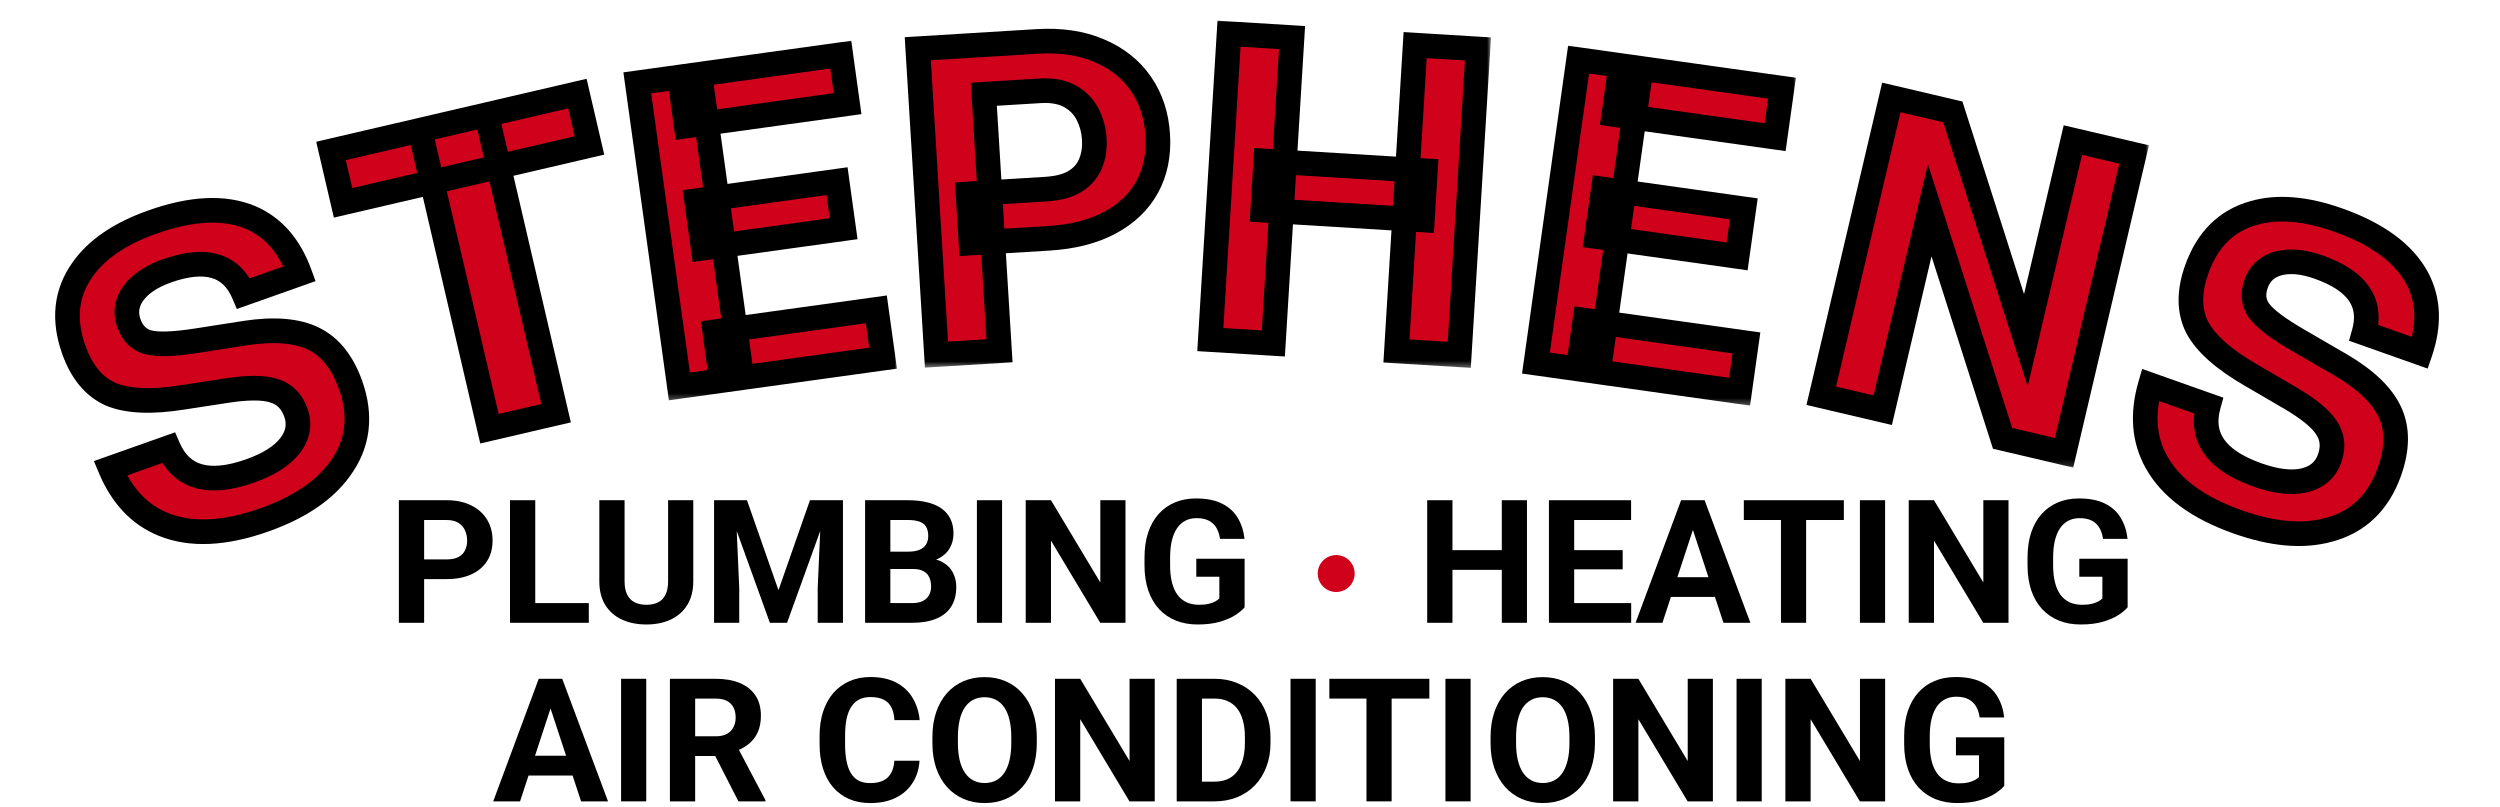 <svg width="406" height="131" viewBox="0 0 406 131" fill="none" xmlns="http://www.w3.org/2000/svg">
<mask id="path-1-outside-1_3218_7796" maskUnits="userSpaceOnUse" x="100.768" y="6.358" width="45.061" height="58.71" fill="black">
<rect fill="white" x="100.768" y="6.358" width="45.061" height="58.71"/>
<path d="M142.312 50.239L143.412 58.161L117.174 61.802L116.074 53.88L142.312 50.239ZM113.652 12.049L120.492 61.342L110.335 62.751L103.495 13.458L113.652 12.049ZM135.938 29.419L137.009 37.138L114.191 40.304L113.12 32.585L135.938 29.419ZM136.538 8.873L137.642 16.829L111.438 20.465L110.334 12.509L136.538 8.873Z"/>
</mask>
<path d="M142.312 50.239L143.412 58.161L117.174 61.802L116.074 53.88L142.312 50.239ZM113.652 12.049L120.492 61.342L110.335 62.751L103.495 13.458L113.652 12.049ZM135.938 29.419L137.009 37.138L114.191 40.304L113.12 32.585L135.938 29.419ZM136.538 8.873L137.642 16.829L111.438 20.465L110.334 12.509L136.538 8.873Z" fill="#D0021B"/>
<path d="M142.312 50.239L144.293 49.964L144.018 47.983L142.037 48.258L142.312 50.239ZM143.412 58.161L143.687 60.142L145.668 59.867L145.393 57.886L143.412 58.161ZM117.174 61.802L115.193 62.077L115.468 64.058L117.449 63.783L117.174 61.802ZM116.074 53.88L115.8 51.899L113.819 52.174L114.093 54.155L116.074 53.88ZM113.652 12.049L115.633 11.774L115.358 9.793L113.377 10.067L113.652 12.049ZM120.492 61.342L120.766 63.323L122.747 63.048L122.473 61.067L120.492 61.342ZM110.335 62.751L108.354 63.026L108.629 65.007L110.61 64.732L110.335 62.751ZM103.495 13.458L103.22 11.477L101.239 11.752L101.514 13.733L103.495 13.458ZM135.938 29.419L137.919 29.144L137.644 27.163L135.663 27.438L135.938 29.419ZM137.009 37.138L137.284 39.119L139.265 38.844L138.99 36.863L137.009 37.138ZM114.191 40.304L112.21 40.579L112.485 42.56L114.466 42.285L114.191 40.304ZM113.12 32.585L112.845 30.604L110.864 30.879L111.139 32.86L113.12 32.585ZM136.538 8.873L138.519 8.598L138.244 6.617L136.263 6.892L136.538 8.873ZM137.642 16.829L137.917 18.81L139.898 18.535L139.623 16.554L137.642 16.829ZM111.438 20.465L109.457 20.74L109.732 22.721L111.713 22.446L111.438 20.465ZM110.334 12.509L110.059 10.528L108.078 10.803L108.353 12.784L110.334 12.509ZM140.331 50.514L141.431 58.436L145.393 57.886L144.293 49.964L140.331 50.514ZM143.137 56.18L116.899 59.821L117.449 63.783L143.687 60.142L143.137 56.18ZM119.155 61.527L118.056 53.605L114.093 54.155L115.193 62.077L119.155 61.527ZM116.349 55.861L142.587 52.22L142.037 48.258L115.8 51.899L116.349 55.861ZM111.671 12.323L118.511 61.617L122.473 61.067L115.633 11.774L111.671 12.323ZM120.217 59.361L110.06 60.77L110.61 64.732L120.766 63.323L120.217 59.361ZM112.316 62.476L105.476 13.183L101.514 13.733L108.354 63.026L112.316 62.476ZM103.77 15.439L113.927 14.03L113.377 10.067L103.22 11.477L103.77 15.439ZM133.957 29.694L135.028 37.413L138.99 36.863L137.919 29.144L133.957 29.694ZM136.734 35.157L113.916 38.323L114.466 42.285L137.284 39.119L136.734 35.157ZM116.172 40.029L115.101 32.31L111.139 32.86L112.21 40.579L116.172 40.029ZM113.394 34.566L136.213 31.4L135.663 27.438L112.845 30.604L113.394 34.566ZM134.557 9.148L135.661 17.104L139.623 16.554L138.519 8.598L134.557 9.148ZM137.367 14.848L111.163 18.484L111.713 22.446L137.917 18.81L137.367 14.848ZM113.419 20.19L112.315 12.234L108.353 12.784L109.457 20.74L113.419 20.19ZM110.609 14.49L136.813 10.854L136.263 6.892L110.059 10.528L110.609 14.49Z" fill="black" mask="url(#path-1-outside-1_3218_7796)"/>
<path d="M72.529 94.047H67.457V90.847H72.529C73.313 90.847 73.951 90.72 74.443 90.465C74.936 90.2 75.296 89.836 75.523 89.371C75.751 88.906 75.865 88.382 75.865 87.799C75.865 87.206 75.751 86.655 75.523 86.144C75.296 85.634 74.936 85.224 74.443 84.914C73.951 84.604 73.313 84.449 72.529 84.449H68.879V101.142H64.777V81.236H72.529C74.088 81.236 75.423 81.519 76.535 82.084C77.656 82.64 78.513 83.41 79.106 84.394C79.698 85.379 79.994 86.504 79.994 87.771C79.994 89.056 79.698 90.168 79.106 91.107C78.513 92.046 77.656 92.771 76.535 93.281C75.423 93.791 74.088 94.047 72.529 94.047Z" fill="black"/>
<path d="M95.621 97.943V101.142H85.6V97.943H95.621ZM86.926 81.236V101.142H82.824V81.236H86.926Z" fill="black"/>
<path d="M108.5 81.236H112.588V94.388C112.588 95.92 112.26 97.209 111.604 98.258C110.956 99.306 110.059 100.094 108.91 100.623C107.771 101.151 106.458 101.416 104.973 101.416C103.487 101.416 102.165 101.151 101.008 100.623C99.859 100.094 98.957 99.306 98.301 98.258C97.654 97.209 97.33 95.92 97.33 94.388V81.236H101.432V94.388C101.432 95.282 101.573 96.011 101.855 96.576C102.138 97.141 102.544 97.556 103.072 97.82C103.61 98.084 104.243 98.217 104.973 98.217C105.72 98.217 106.354 98.084 106.873 97.82C107.402 97.556 107.803 97.141 108.076 96.576C108.359 96.011 108.5 95.282 108.5 94.388V81.236Z" fill="black"/>
<path d="M117.838 81.236H121.311L126.424 95.851L131.537 81.236H135.01L127.818 101.142H125.029L117.838 81.236ZM115.965 81.236H119.424L120.053 95.482V101.142H115.965V81.236ZM133.424 81.236H136.896V101.142H132.795V95.482L133.424 81.236Z" fill="black"/>
<path d="M148.285 92.406H143.172L143.145 89.59H147.438C148.194 89.59 148.814 89.494 149.297 89.302C149.78 89.102 150.14 88.815 150.377 88.441C150.623 88.058 150.746 87.594 150.746 87.047C150.746 86.427 150.628 85.925 150.391 85.543C150.163 85.16 149.803 84.882 149.311 84.709C148.827 84.536 148.203 84.449 147.438 84.449H144.594V101.142H140.492V81.236H147.438C148.595 81.236 149.63 81.346 150.541 81.564C151.462 81.783 152.241 82.116 152.879 82.562C153.517 83.009 154.005 83.574 154.342 84.258C154.679 84.932 154.848 85.734 154.848 86.664C154.848 87.484 154.661 88.241 154.287 88.933C153.923 89.626 153.344 90.191 152.551 90.629C151.767 91.066 150.742 91.308 149.475 91.353L148.285 92.406ZM148.107 101.142H142.051L143.65 97.943H148.107C148.827 97.943 149.415 97.829 149.871 97.601C150.327 97.364 150.664 97.045 150.883 96.644C151.102 96.243 151.211 95.783 151.211 95.263C151.211 94.68 151.111 94.174 150.91 93.746C150.719 93.317 150.409 92.989 149.98 92.761C149.552 92.525 148.987 92.406 148.285 92.406H144.334L144.361 89.59H149.283L150.227 90.697C151.439 90.679 152.414 90.893 153.152 91.34C153.9 91.777 154.442 92.347 154.779 93.049C155.126 93.75 155.299 94.502 155.299 95.304C155.299 96.581 155.021 97.656 154.465 98.531C153.909 99.397 153.093 100.049 152.018 100.486C150.951 100.924 149.648 101.142 148.107 101.142Z" fill="black"/>
<path d="M162.736 81.236V101.142H158.648V81.236H162.736Z" fill="black"/>
<path d="M182.779 81.236V101.142H178.678L170.68 87.799V101.142H166.578V81.236H170.68L178.691 94.594V81.236H182.779Z" fill="black"/>
<path d="M202.125 90.738V98.627C201.815 99 201.337 99.406 200.689 99.844C200.042 100.272 199.208 100.641 198.188 100.951C197.167 101.261 195.932 101.416 194.482 101.416C193.197 101.416 192.026 101.206 190.969 100.787C189.911 100.358 189 99.734 188.234 98.914C187.478 98.094 186.895 97.091 186.484 95.906C186.074 94.712 185.869 93.349 185.869 91.818V90.574C185.869 89.043 186.065 87.68 186.457 86.486C186.858 85.292 187.428 84.285 188.166 83.465C188.904 82.644 189.784 82.02 190.805 81.592C191.826 81.163 192.96 80.949 194.209 80.949C195.941 80.949 197.363 81.231 198.475 81.797C199.587 82.353 200.434 83.127 201.018 84.121C201.61 85.105 201.975 86.235 202.111 87.511H198.133C198.033 86.837 197.841 86.249 197.559 85.748C197.276 85.246 196.87 84.855 196.342 84.572C195.822 84.29 195.148 84.148 194.318 84.148C193.635 84.148 193.024 84.29 192.486 84.572C191.958 84.846 191.511 85.251 191.146 85.789C190.782 86.327 190.504 86.992 190.312 87.785C190.121 88.578 190.025 89.499 190.025 90.547V91.818C190.025 92.857 190.126 93.778 190.326 94.58C190.527 95.373 190.823 96.043 191.215 96.59C191.616 97.127 192.108 97.533 192.691 97.806C193.275 98.08 193.954 98.217 194.729 98.217C195.376 98.217 195.913 98.162 196.342 98.052C196.779 97.943 197.13 97.811 197.395 97.656C197.668 97.492 197.878 97.337 198.023 97.191V93.664H194.277V90.738H202.125Z" fill="black"/>
<path d="M245.053 89.344V92.543H234.662V89.344H245.053ZM235.879 81.236V101.142H231.777V81.236H235.879ZM247.979 81.236V101.142H243.891V81.236H247.979Z" fill="black"/>
<path d="M264.904 97.943V101.142H254.309V97.943H264.904ZM255.648 81.236V101.142H251.547V81.236H255.648ZM263.523 89.344V92.461H254.309V89.344H263.523ZM264.891 81.236V84.449H254.309V81.236H264.891Z" fill="black"/>
<path d="M275.391 84.64L269.977 101.142H265.615L273.012 81.236H275.787L275.391 84.64ZM279.889 101.142L274.461 84.64L274.023 81.236H276.826L284.264 101.142H279.889ZM279.643 93.732V96.945H269.129V93.732H279.643Z" fill="black"/>
<path d="M293.314 81.236V101.142H289.227V81.236H293.314ZM299.439 81.236V84.449H283.197V81.236H299.439Z" fill="black"/>
<path d="M306.139 81.236V101.142H302.051V81.236H306.139Z" fill="black"/>
<path d="M326.182 81.236V101.142H322.08L314.082 87.799V101.142H309.98V81.236H314.082L322.094 94.594V81.236H326.182Z" fill="black"/>
<path d="M345.527 90.738V98.627C345.217 99 344.739 99.406 344.092 99.844C343.445 100.272 342.611 100.641 341.59 100.951C340.569 101.261 339.334 101.416 337.885 101.416C336.6 101.416 335.428 101.206 334.371 100.787C333.314 100.358 332.402 99.734 331.637 98.914C330.88 98.094 330.297 97.091 329.887 95.906C329.477 94.712 329.271 93.349 329.271 91.818V90.574C329.271 89.043 329.467 87.68 329.859 86.486C330.26 85.292 330.83 84.285 331.568 83.465C332.307 82.644 333.186 82.02 334.207 81.592C335.228 81.163 336.363 80.949 337.611 80.949C339.343 80.949 340.765 81.231 341.877 81.797C342.989 82.353 343.837 83.127 344.42 84.121C345.012 85.105 345.377 86.235 345.514 87.511H341.535C341.435 86.837 341.243 86.249 340.961 85.748C340.678 85.246 340.273 84.855 339.744 84.572C339.225 84.29 338.55 84.148 337.721 84.148C337.037 84.148 336.426 84.29 335.889 84.572C335.36 84.846 334.913 85.251 334.549 85.789C334.184 86.327 333.906 86.992 333.715 87.785C333.523 88.578 333.428 89.499 333.428 90.547V91.818C333.428 92.857 333.528 93.778 333.729 94.58C333.929 95.373 334.225 96.043 334.617 96.59C335.018 97.127 335.51 97.533 336.094 97.806C336.677 98.08 337.356 98.217 338.131 98.217C338.778 98.217 339.316 98.162 339.744 98.052C340.182 97.943 340.533 97.811 340.797 97.656C341.07 97.492 341.28 97.337 341.426 97.191V93.664H337.68V90.738H345.527Z" fill="black"/>
<path d="M89.871 113.64L84.457 130.142H80.096L87.492 110.236H90.268L89.871 113.64ZM94.369 130.142L88.941 113.64L88.504 110.236H91.307L98.744 130.142H94.369ZM94.123 122.732V125.945H83.609V122.732H94.123Z" fill="black"/>
<path d="M104.951 110.236V130.142H100.863V110.236H104.951Z" fill="black"/>
<path d="M108.793 110.236H116.217C117.739 110.236 119.047 110.464 120.141 110.92C121.243 111.375 122.091 112.05 122.684 112.943C123.276 113.836 123.572 114.935 123.572 116.238C123.572 117.304 123.39 118.22 123.025 118.986C122.67 119.743 122.164 120.376 121.508 120.886C120.861 121.388 120.1 121.789 119.225 122.09L117.926 122.773H111.473L111.445 119.574H116.244C116.964 119.574 117.561 119.446 118.035 119.191C118.509 118.936 118.865 118.58 119.102 118.125C119.348 117.669 119.471 117.14 119.471 116.539C119.471 115.901 119.352 115.349 119.115 114.885C118.878 114.42 118.518 114.064 118.035 113.818C117.552 113.572 116.946 113.449 116.217 113.449H112.895V130.142H108.793V110.236ZM119.922 130.142L115.383 121.269L119.717 121.242L124.311 129.951V130.142H119.922Z" fill="black"/>
<path d="M145.242 123.539H149.33C149.248 124.879 148.879 126.068 148.223 127.107C147.576 128.146 146.669 128.957 145.502 129.541C144.344 130.124 142.95 130.416 141.318 130.416C140.042 130.416 138.898 130.197 137.887 129.76C136.875 129.313 136.009 128.675 135.289 127.845C134.578 127.016 134.036 126.013 133.662 124.838C133.288 123.662 133.102 122.345 133.102 120.886V119.506C133.102 118.047 133.293 116.73 133.676 115.554C134.068 114.37 134.624 113.362 135.344 112.533C136.073 111.704 136.943 111.066 137.955 110.619C138.967 110.172 140.097 109.949 141.346 109.949C143.005 109.949 144.404 110.25 145.543 110.851C146.691 111.453 147.58 112.282 148.209 113.34C148.847 114.397 149.23 115.6 149.357 116.949H145.256C145.21 116.147 145.051 115.468 144.777 114.912C144.504 114.347 144.089 113.923 143.533 113.64C142.986 113.349 142.257 113.203 141.346 113.203C140.662 113.203 140.065 113.33 139.555 113.586C139.044 113.841 138.616 114.228 138.27 114.748C137.923 115.267 137.663 115.924 137.49 116.717C137.326 117.5 137.244 118.421 137.244 119.478V120.886C137.244 121.916 137.322 122.823 137.477 123.607C137.632 124.382 137.868 125.038 138.188 125.576C138.516 126.105 138.935 126.506 139.445 126.779C139.965 127.043 140.589 127.176 141.318 127.176C142.175 127.176 142.882 127.039 143.438 126.765C143.993 126.492 144.417 126.086 144.709 125.549C145.01 125.011 145.188 124.341 145.242 123.539Z" fill="black"/>
<path d="M168.375 119.724V120.668C168.375 122.181 168.17 123.539 167.76 124.742C167.35 125.945 166.771 126.97 166.023 127.818C165.276 128.657 164.383 129.299 163.344 129.746C162.314 130.192 161.17 130.416 159.912 130.416C158.663 130.416 157.52 130.192 156.48 129.746C155.451 129.299 154.557 128.657 153.801 127.818C153.044 126.97 152.456 125.945 152.037 124.742C151.627 123.539 151.422 122.181 151.422 120.668V119.724C151.422 118.202 151.627 116.844 152.037 115.65C152.447 114.447 153.026 113.422 153.773 112.574C154.53 111.726 155.423 111.079 156.453 110.633C157.492 110.186 158.636 109.963 159.885 109.963C161.143 109.963 162.286 110.186 163.316 110.633C164.355 111.079 165.249 111.726 165.996 112.574C166.753 113.422 167.336 114.447 167.746 115.65C168.165 116.844 168.375 118.202 168.375 119.724ZM164.232 120.668V119.697C164.232 118.64 164.137 117.71 163.945 116.908C163.754 116.106 163.471 115.431 163.098 114.885C162.724 114.338 162.268 113.927 161.73 113.654C161.193 113.372 160.577 113.23 159.885 113.23C159.192 113.23 158.577 113.372 158.039 113.654C157.51 113.927 157.059 114.338 156.686 114.885C156.321 115.431 156.043 116.106 155.852 116.908C155.66 117.71 155.564 118.64 155.564 119.697V120.668C155.564 121.716 155.66 122.646 155.852 123.457C156.043 124.259 156.326 124.938 156.699 125.494C157.073 126.041 157.529 126.455 158.066 126.738C158.604 127.021 159.219 127.162 159.912 127.162C160.605 127.162 161.22 127.021 161.758 126.738C162.296 126.455 162.747 126.041 163.111 125.494C163.476 124.938 163.754 124.259 163.945 123.457C164.137 122.646 164.232 121.716 164.232 120.668Z" fill="black"/>
<path d="M187.529 110.236V130.142H183.428L175.43 116.799V130.142H171.328V110.236H175.43L183.441 123.594V110.236H187.529Z" fill="black"/>
<path d="M197.209 130.142H192.875L192.902 126.943H197.209C198.285 126.943 199.191 126.702 199.93 126.219C200.668 125.726 201.224 125.011 201.598 124.072C201.98 123.133 202.172 121.998 202.172 120.668V119.697C202.172 118.676 202.062 117.778 201.844 117.004C201.634 116.229 201.32 115.577 200.9 115.049C200.481 114.52 199.966 114.123 199.355 113.859C198.745 113.586 198.043 113.449 197.25 113.449H192.793V110.236H197.25C198.581 110.236 199.798 110.464 200.9 110.92C202.012 111.366 202.974 112.009 203.785 112.847C204.596 113.686 205.221 114.689 205.658 115.855C206.105 117.013 206.328 118.302 206.328 119.724V120.668C206.328 122.08 206.105 123.37 205.658 124.537C205.221 125.704 204.596 126.706 203.785 127.545C202.983 128.374 202.021 129.017 200.9 129.472C199.788 129.919 198.558 130.142 197.209 130.142ZM195.199 110.236V130.142H191.098V110.236H195.199Z" fill="black"/>
<path d="M213.67 110.236V130.142H209.582V110.236H213.67Z" fill="black"/>
<path d="M226.002 110.236V130.142H221.914V110.236H226.002ZM232.127 110.236V113.449H215.885V110.236H232.127Z" fill="black"/>
<path d="M238.826 110.236V130.142H234.738V110.236H238.826Z" fill="black"/>
<path d="M259.02 119.724V120.668C259.02 122.181 258.814 123.539 258.404 124.742C257.994 125.945 257.415 126.97 256.668 127.818C255.921 128.657 255.027 129.299 253.988 129.746C252.958 130.192 251.814 130.416 250.557 130.416C249.308 130.416 248.164 130.192 247.125 129.746C246.095 129.299 245.202 128.657 244.445 127.818C243.689 126.97 243.101 125.945 242.682 124.742C242.271 123.539 242.066 122.181 242.066 120.668V119.724C242.066 118.202 242.271 116.844 242.682 115.65C243.092 114.447 243.671 113.422 244.418 112.574C245.174 111.726 246.068 111.079 247.098 110.633C248.137 110.186 249.281 109.963 250.529 109.963C251.787 109.963 252.931 110.186 253.961 110.633C255 111.079 255.893 111.726 256.641 112.574C257.397 113.422 257.98 114.447 258.391 115.65C258.81 116.844 259.02 118.202 259.02 119.724ZM254.877 120.668V119.697C254.877 118.64 254.781 117.71 254.59 116.908C254.398 116.106 254.116 115.431 253.742 114.885C253.368 114.338 252.913 113.927 252.375 113.654C251.837 113.372 251.222 113.23 250.529 113.23C249.837 113.23 249.221 113.372 248.684 113.654C248.155 113.927 247.704 114.338 247.33 114.885C246.965 115.431 246.688 116.106 246.496 116.908C246.305 117.71 246.209 118.64 246.209 119.697V120.668C246.209 121.716 246.305 122.646 246.496 123.457C246.688 124.259 246.97 124.938 247.344 125.494C247.717 126.041 248.173 126.455 248.711 126.738C249.249 127.021 249.864 127.162 250.557 127.162C251.249 127.162 251.865 127.021 252.402 126.738C252.94 126.455 253.391 126.041 253.756 125.494C254.12 124.938 254.398 124.259 254.59 123.457C254.781 122.646 254.877 121.716 254.877 120.668Z" fill="black"/>
<path d="M278.174 110.236V130.142H274.072L266.074 116.799V130.142H261.973V110.236H266.074L274.086 123.594V110.236H278.174Z" fill="black"/>
<path d="M286.104 110.236V130.142H282.016V110.236H286.104Z" fill="black"/>
<path d="M306.146 110.236V130.142H302.045L294.047 116.799V130.142H289.945V110.236H294.047L302.059 123.594V110.236H306.146Z" fill="black"/>
<path d="M325.492 119.738V127.627C325.182 128 324.704 128.406 324.057 128.844C323.41 129.272 322.576 129.641 321.555 129.951C320.534 130.261 319.299 130.416 317.85 130.416C316.564 130.416 315.393 130.206 314.336 129.787C313.279 129.358 312.367 128.734 311.602 127.914C310.845 127.094 310.262 126.091 309.852 124.906C309.441 123.712 309.236 122.349 309.236 120.818V119.574C309.236 118.043 309.432 116.68 309.824 115.486C310.225 114.292 310.795 113.285 311.533 112.465C312.271 111.644 313.151 111.02 314.172 110.592C315.193 110.163 316.327 109.949 317.576 109.949C319.308 109.949 320.73 110.232 321.842 110.797C322.954 111.353 323.801 112.127 324.385 113.121C324.977 114.105 325.342 115.235 325.479 116.511H321.5C321.4 115.837 321.208 115.249 320.926 114.748C320.643 114.247 320.238 113.855 319.709 113.572C319.189 113.289 318.515 113.148 317.686 113.148C317.002 113.148 316.391 113.289 315.854 113.572C315.325 113.845 314.878 114.251 314.514 114.789C314.149 115.327 313.871 115.992 313.68 116.785C313.488 117.578 313.393 118.498 313.393 119.547V120.818C313.393 121.857 313.493 122.778 313.693 123.58C313.894 124.373 314.19 125.043 314.582 125.59C314.983 126.127 315.475 126.533 316.059 126.806C316.642 127.08 317.321 127.217 318.096 127.217C318.743 127.217 319.281 127.162 319.709 127.052C320.146 126.943 320.497 126.811 320.762 126.656C321.035 126.492 321.245 126.337 321.391 126.191V122.664H317.645V119.738H325.492Z" fill="black"/>
<circle cx="217" cy="93.142" r="3" fill="#D0021B"/>
<mask id="path-7-outside-2_3218_7796" maskUnits="userSpaceOnUse" x="50.974" y="12.435" width="57.048" height="63.025" fill="black">
<rect fill="white" x="50.974" y="12.435" width="57.048" height="63.025"/>
<path d="M79.02 18.631L90.306 67.1L79.487 69.619L68.201 21.15L79.02 18.631ZM93.767 15.197L95.728 23.619L55.714 32.936L53.753 24.514L93.767 15.197Z"/>
</mask>
<path d="M79.02 18.631L90.306 67.1L79.487 69.619L68.201 21.15L79.02 18.631ZM93.767 15.197L95.728 23.619L55.714 32.936L53.753 24.514L93.767 15.197Z" fill="#D0021B"/>
<path d="M79.02 18.631L80.968 18.177L80.514 16.229L78.566 16.683L79.02 18.631ZM90.306 67.1L90.759 69.047L92.707 68.594L92.254 66.646L90.306 67.1ZM79.487 69.619L77.539 70.072L77.992 72.02L79.94 71.567L79.487 69.619ZM68.201 21.15L67.747 19.202L65.799 19.655L66.253 21.603L68.201 21.15ZM93.767 15.197L95.715 14.743L95.261 12.795L93.313 13.249L93.767 15.197ZM95.728 23.619L96.181 25.567L98.129 25.113L97.676 23.165L95.728 23.619ZM55.714 32.936L53.766 33.39L54.22 35.337L56.168 34.884L55.714 32.936ZM53.753 24.514L53.3 22.566L51.352 23.02L51.805 24.967L53.753 24.514ZM77.072 19.084L88.358 67.553L92.254 66.646L80.968 18.177L77.072 19.084ZM89.852 65.152L79.033 67.671L79.94 71.567L90.759 69.047L89.852 65.152ZM81.434 69.165L70.148 20.696L66.253 21.603L77.539 70.072L81.434 69.165ZM68.654 23.098L79.473 20.578L78.566 16.683L67.747 19.202L68.654 23.098ZM91.819 15.65L93.78 24.073L97.676 23.165L95.715 14.743L91.819 15.65ZM95.274 21.671L55.261 30.988L56.168 34.884L96.181 25.567L95.274 21.671ZM57.662 32.482L55.701 24.06L51.805 24.967L53.766 33.39L57.662 32.482ZM54.207 26.462L94.22 17.145L93.313 13.249L53.3 22.566L54.207 26.462Z" fill="black" mask="url(#path-7-outside-2_3218_7796)"/>
<mask id="path-9-outside-3_3218_7796" maskUnits="userSpaceOnUse" x="193.994" y="3.098" width="48.213" height="56.647" fill="black">
<rect fill="white" x="193.994" y="3.098" width="48.213" height="56.647"/>
<path d="M231.482 27.734L230.994 35.717L205.066 34.131L205.554 26.148L231.482 27.734ZM209.828 6.103L206.79 55.776L196.555 55.15L199.593 5.477L209.828 6.103ZM240.021 7.95L236.982 57.623L226.782 56.999L229.82 7.326L240.021 7.95Z"/>
</mask>
<path d="M231.482 27.734L230.994 35.717L205.066 34.131L205.554 26.148L231.482 27.734ZM209.828 6.103L206.79 55.776L196.555 55.15L199.593 5.477L209.828 6.103ZM240.021 7.95L236.982 57.623L226.782 56.999L229.82 7.326L240.021 7.95Z" fill="#D0021B"/>
<path d="M231.482 27.734L233.479 27.856L233.601 25.86L231.604 25.738L231.482 27.734ZM230.994 35.717L230.872 37.714L232.868 37.836L232.99 35.839L230.994 35.717ZM205.066 34.131L203.07 34.009L202.948 36.006L204.944 36.128L205.066 34.131ZM205.554 26.148L205.676 24.152L203.68 24.03L203.558 26.026L205.554 26.148ZM209.828 6.103L211.824 6.225L211.946 4.229L209.95 4.107L209.828 6.103ZM206.79 55.776L206.668 57.772L208.664 57.894L208.786 55.898L206.79 55.776ZM196.555 55.15L194.559 55.028L194.437 57.024L196.433 57.146L196.555 55.15ZM199.593 5.477L199.715 3.481L197.719 3.359L197.597 5.355L199.593 5.477ZM240.021 7.95L242.017 8.072L242.139 6.076L240.143 5.954L240.021 7.95ZM236.982 57.623L236.86 59.619L238.857 59.741L238.979 57.745L236.982 57.623ZM226.782 56.999L224.786 56.877L224.663 58.873L226.66 58.995L226.782 56.999ZM229.82 7.326L229.942 5.33L227.946 5.208L227.824 7.204L229.82 7.326ZM229.486 27.612L228.998 35.595L232.99 35.839L233.479 27.856L229.486 27.612ZM231.116 33.721L205.188 32.135L204.944 36.128L230.872 37.714L231.116 33.721ZM207.062 34.254L207.551 26.27L203.558 26.026L203.07 34.009L207.062 34.254ZM205.432 28.145L231.36 29.73L231.604 25.738L205.676 24.152L205.432 28.145ZM207.832 5.981L204.794 55.654L208.786 55.898L211.824 6.225L207.832 5.981ZM206.912 53.78L196.677 53.154L196.433 57.146L206.668 57.772L206.912 53.78ZM198.551 55.272L201.589 5.599L197.597 5.355L194.559 55.028L198.551 55.272ZM199.471 7.473L209.706 8.099L209.95 4.107L199.715 3.481L199.471 7.473ZM238.024 7.828L234.986 57.501L238.979 57.745L242.017 8.072L238.024 7.828ZM237.105 55.626L226.904 55.002L226.66 58.995L236.86 59.619L237.105 55.626ZM228.778 57.121L231.816 7.448L227.824 7.204L224.786 56.877L228.778 57.121ZM229.698 9.322L239.898 9.946L240.143 5.954L229.942 5.33L229.698 9.322Z" fill="black" mask="url(#path-9-outside-3_3218_7796)"/>
<mask id="path-11-outside-4_3218_7796" maskUnits="userSpaceOnUse" x="246.739" y="7.131" width="45.145" height="58.763" fill="black">
<rect fill="white" x="246.739" y="7.131" width="45.145" height="58.763"/>
<path d="M283.619 55.692L282.506 63.612L256.274 59.925L257.387 52.005L283.619 55.692ZM266.517 11.11L259.591 60.392L249.437 58.965L256.363 9.683L266.517 11.11ZM283.192 33.922L282.108 41.639L259.295 38.432L260.379 30.715L283.192 33.922ZM289.398 14.326L288.28 22.28L262.082 18.598L263.2 10.644L289.398 14.326Z"/>
</mask>
<path d="M283.619 55.692L282.506 63.612L256.274 59.925L257.387 52.005L283.619 55.692ZM266.517 11.11L259.591 60.392L249.437 58.965L256.363 9.683L266.517 11.11ZM283.192 33.922L282.108 41.639L259.295 38.432L260.379 30.715L283.192 33.922ZM289.398 14.326L288.28 22.28L262.082 18.598L263.2 10.644L289.398 14.326Z" fill="#D0021B"/>
<path d="M283.619 55.692L285.599 55.97L285.878 53.99L283.897 53.711L283.619 55.692ZM282.506 63.612L282.227 65.593L284.208 65.871L284.486 63.89L282.506 63.612ZM256.274 59.925L254.294 59.647L254.015 61.628L255.996 61.906L256.274 59.925ZM257.387 52.005L257.666 50.025L255.685 49.746L255.407 51.727L257.387 52.005ZM266.517 11.11L268.498 11.389L268.776 9.408L266.796 9.13L266.517 11.11ZM259.591 60.392L259.313 62.372L261.293 62.651L261.572 60.67L259.591 60.392ZM249.437 58.965L247.457 58.686L247.178 60.667L249.159 60.945L249.437 58.965ZM256.363 9.683L256.642 7.703L254.661 7.424L254.383 9.405L256.363 9.683ZM283.192 33.922L285.173 34.2L285.451 32.219L283.471 31.941L283.192 33.922ZM282.108 41.639L281.829 43.619L283.81 43.898L284.088 41.917L282.108 41.639ZM259.295 38.432L257.314 38.154L257.036 40.135L259.017 40.413L259.295 38.432ZM260.379 30.715L260.658 28.735L258.677 28.456L258.399 30.437L260.379 30.715ZM289.398 14.326L291.378 14.604L291.657 12.624L289.676 12.345L289.398 14.326ZM288.28 22.28L288.002 24.261L289.982 24.539L290.261 22.558L288.28 22.28ZM262.082 18.598L260.102 18.32L259.824 20.3L261.804 20.579L262.082 18.598ZM263.2 10.644L263.479 8.664L261.498 8.385L261.22 10.366L263.2 10.644ZM281.638 55.413L280.525 63.334L284.486 63.89L285.599 55.97L281.638 55.413ZM282.784 61.632L256.553 57.945L255.996 61.906L282.227 65.593L282.784 61.632ZM258.255 60.204L259.368 52.284L255.407 51.727L254.294 59.647L258.255 60.204ZM257.109 53.986L283.34 57.672L283.897 53.711L257.666 50.025L257.109 53.986ZM264.537 10.832L257.611 60.113L261.572 60.67L268.498 11.389L264.537 10.832ZM259.87 58.411L249.715 56.984L249.159 60.945L259.313 62.372L259.87 58.411ZM251.418 59.243L258.344 9.962L254.383 9.405L247.457 58.686L251.418 59.243ZM256.085 11.664L266.239 13.091L266.796 9.13L256.642 7.703L256.085 11.664ZM281.212 33.643L280.127 41.36L284.088 41.917L285.173 34.2L281.212 33.643ZM282.386 39.658L259.573 36.452L259.017 40.413L281.829 43.619L282.386 39.658ZM261.275 38.711L262.36 30.994L258.399 30.437L257.314 38.154L261.275 38.711ZM260.101 32.696L282.914 35.902L283.471 31.941L260.658 28.735L260.101 32.696ZM287.417 14.048L286.299 22.002L290.261 22.558L291.378 14.604L287.417 14.048ZM288.558 20.299L262.361 16.618L261.804 20.579L288.002 24.261L288.558 20.299ZM264.063 18.877L265.181 10.922L261.22 10.366L260.102 18.32L264.063 18.877ZM262.922 12.625L289.12 16.306L289.676 12.345L263.479 8.664L262.922 12.625Z" fill="black" mask="url(#path-11-outside-4_3218_7796)"/>
<mask id="path-13-outside-5_3218_7796" maskUnits="userSpaceOnUse" x="292.937" y="13.092" width="56.157" height="62.86" fill="black">
<rect fill="white" x="292.937" y="13.092" width="56.157" height="62.86"/>
<path d="M346.584 25.088L335.203 73.535L325.221 71.19L313.384 34.142L305.755 66.617L295.773 64.272L307.154 15.825L317.136 18.171L328.998 55.26L336.635 22.751L346.584 25.088Z"/>
</mask>
<path d="M346.584 25.088L335.203 73.535L325.221 71.19L313.384 34.142L305.755 66.617L295.773 64.272L307.154 15.825L317.136 18.171L328.998 55.26L336.635 22.751L346.584 25.088Z" fill="#D0021B"/>
<path d="M346.584 25.088L348.531 25.546L348.988 23.599L347.041 23.141L346.584 25.088ZM335.203 73.535L334.745 75.482L336.692 75.939L337.15 73.992L335.203 73.535ZM325.221 71.19L323.315 71.799L323.66 72.878L324.763 73.137L325.221 71.19ZM313.384 34.142L315.289 33.533L313.09 26.649L311.437 33.685L313.384 34.142ZM305.755 66.617L305.298 68.564L307.245 69.022L307.702 67.075L305.755 66.617ZM295.773 64.272L293.826 63.815L293.369 65.762L295.316 66.219L295.773 64.272ZM307.154 15.825L307.612 13.879L305.665 13.421L305.207 15.368L307.154 15.825ZM317.136 18.171L319.041 17.561L318.696 16.483L317.594 16.224L317.136 18.171ZM328.998 55.26L327.093 55.869L329.293 62.748L330.945 55.717L328.998 55.26ZM336.635 22.751L337.092 20.804L335.145 20.347L334.688 22.294L336.635 22.751ZM344.637 24.631L333.256 73.078L337.15 73.992L348.531 25.546L344.637 24.631ZM335.66 71.588L325.678 69.243L324.763 73.137L334.745 75.482L335.66 71.588ZM327.126 70.581L315.289 33.533L311.479 34.751L323.315 71.799L327.126 70.581ZM311.437 33.685L303.808 66.16L307.702 67.075L315.331 34.599L311.437 33.685ZM306.213 64.67L296.231 62.325L295.316 66.219L305.298 68.564L306.213 64.67ZM297.72 64.73L309.101 16.283L305.207 15.368L293.826 63.815L297.72 64.73ZM306.697 17.773L316.679 20.117L317.594 16.224L307.612 13.879L306.697 17.773ZM315.231 18.78L327.093 55.869L330.903 54.65L319.041 17.561L315.231 18.78ZM330.945 55.717L338.582 23.208L334.688 22.294L327.051 54.802L330.945 55.717ZM336.177 24.698L346.126 27.035L347.041 23.141L337.092 20.804L336.177 24.698Z" fill="black" mask="url(#path-13-outside-5_3218_7796)"/>
<mask id="path-15-outside-6_3218_7796" maskUnits="userSpaceOnUse" x="146.47" y="3.207" width="46.216" height="56.524" fill="black">
<rect fill="white" x="146.47" y="3.207" width="46.216" height="56.524"/>
<path d="M170.345 38.697L157.688 39.471L157.199 31.488L169.856 30.714C171.812 30.594 173.385 30.178 174.574 29.466C175.762 28.732 176.605 27.767 177.102 26.572C177.6 25.378 177.804 24.052 177.715 22.597C177.625 21.118 177.256 19.76 176.61 18.521C175.963 17.282 175.002 16.314 173.727 15.615C172.451 14.917 170.836 14.628 168.88 14.748L159.771 15.305L162.319 56.96L152.084 57.586L149.046 7.913L168.389 6.73C172.279 6.492 175.654 6.994 178.515 8.234C181.397 9.45 183.653 11.242 185.281 13.607C186.91 15.973 187.821 18.737 188.014 21.898C188.21 25.105 187.641 27.925 186.306 30.358C184.971 32.791 182.943 34.73 180.224 36.175C177.527 37.618 174.234 38.459 170.345 38.697Z"/>
</mask>
<path d="M170.345 38.697L157.688 39.471L157.199 31.488L169.856 30.714C171.812 30.594 173.385 30.178 174.574 29.466C175.762 28.732 176.605 27.767 177.102 26.572C177.6 25.378 177.804 24.052 177.715 22.597C177.625 21.118 177.256 19.76 176.61 18.521C175.963 17.282 175.002 16.314 173.727 15.615C172.451 14.917 170.836 14.628 168.88 14.748L159.771 15.305L162.319 56.96L152.084 57.586L149.046 7.913L168.389 6.73C172.279 6.492 175.654 6.994 178.515 8.234C181.397 9.45 183.653 11.242 185.281 13.607C186.91 15.973 187.821 18.737 188.014 21.898C188.21 25.105 187.641 27.925 186.306 30.358C184.971 32.791 182.943 34.73 180.224 36.175C177.527 37.618 174.234 38.459 170.345 38.697Z" fill="#D0021B"/>
<path d="M157.688 39.471L155.691 39.593L155.813 41.589L157.81 41.467L157.688 39.471ZM157.199 31.488L157.077 29.492L155.081 29.614L155.203 31.61L157.199 31.488ZM174.574 29.466L175.601 31.182L175.614 31.175L175.626 31.167L174.574 29.466ZM159.771 15.305L159.649 13.308L157.652 13.431L157.775 15.427L159.771 15.305ZM162.319 56.96L162.441 58.956L164.437 58.834L164.315 56.838L162.319 56.96ZM152.084 57.586L150.087 57.708L150.21 59.705L152.206 59.583L152.084 57.586ZM149.046 7.913L148.924 5.917L146.927 6.039L147.049 8.036L149.046 7.913ZM178.515 8.234L177.719 10.069L177.728 10.073L177.737 10.077L178.515 8.234ZM180.224 36.175L179.285 34.409L179.28 34.412L180.224 36.175ZM170.222 36.701L157.565 37.475L157.81 41.467L170.467 40.693L170.222 36.701ZM159.684 39.349L159.196 31.366L155.203 31.61L155.691 39.593L159.684 39.349ZM157.321 33.484L169.978 32.71L169.734 28.718L157.077 29.492L157.321 33.484ZM169.978 32.71C172.13 32.578 174.047 32.113 175.601 31.182L173.547 27.75C172.722 28.244 171.495 28.61 169.734 28.718L169.978 32.71ZM175.626 31.167C177.14 30.231 178.277 28.953 178.949 27.341L175.256 25.803C174.932 26.581 174.384 27.232 173.522 27.765L175.626 31.167ZM178.949 27.341C179.578 25.831 179.817 24.196 179.712 22.475L175.719 22.719C175.792 23.909 175.622 24.924 175.256 25.803L178.949 27.341ZM179.712 22.475C179.605 20.733 179.167 19.098 178.383 17.596L174.837 19.446C175.346 20.421 175.645 21.504 175.719 22.719L179.712 22.475ZM178.383 17.596C177.546 15.991 176.295 14.741 174.687 13.861L172.767 17.37C173.71 17.886 174.381 18.573 174.837 19.446L178.383 17.596ZM174.687 13.861C172.985 12.929 170.963 12.616 168.758 12.751L169.002 16.744C170.708 16.639 171.918 16.905 172.767 17.37L174.687 13.861ZM168.758 12.751L159.649 13.308L159.893 17.301L169.002 16.744L168.758 12.751ZM157.775 15.427L160.322 57.082L164.315 56.838L161.767 15.183L157.775 15.427ZM162.196 54.964L151.962 55.59L152.206 59.583L162.441 58.956L162.196 54.964ZM154.08 57.464L151.042 7.791L147.049 8.036L150.087 57.708L154.08 57.464ZM149.168 9.91L168.511 8.727L168.267 4.734L148.924 5.917L149.168 9.91ZM168.511 8.727C172.163 8.503 175.21 8.981 177.719 10.069L179.31 6.399C176.097 5.006 172.394 4.482 168.267 4.734L168.511 8.727ZM177.737 10.077C180.301 11.158 182.241 12.718 183.634 14.741L186.929 12.473C185.064 9.765 182.494 7.742 179.292 6.391L177.737 10.077ZM183.634 14.741C185.036 16.778 185.844 19.183 186.018 22.02L190.01 21.776C189.797 18.291 188.784 15.169 186.929 12.473L183.634 14.741ZM186.018 22.02C186.195 24.911 185.678 27.344 184.552 29.396L188.059 31.32C189.603 28.507 190.226 25.3 190.01 21.776L186.018 22.02ZM184.552 29.396C183.425 31.451 181.7 33.126 179.285 34.409L181.162 37.941C184.187 36.334 186.516 34.132 188.059 31.32L184.552 29.396ZM179.28 34.412C176.896 35.687 173.9 36.476 170.222 36.701L170.467 40.693C174.567 40.442 178.157 39.55 181.167 37.938L179.28 34.412Z" fill="black" mask="url(#path-15-outside-6_3218_7796)"/>
<mask id="path-17-outside-7_3218_7796" maskUnits="userSpaceOnUse" x="3.338" y="26.048" width="62.056" height="68.144" fill="black">
<rect fill="white" x="3.338" y="26.048" width="62.056" height="68.144"/>
<path d="M48.674 44.444L39.568 47.669C37.562 42.984 33.414 41.755 27.123 43.982C24.616 44.87 22.794 46.085 21.656 47.627C20.563 49.153 20.32 50.773 20.928 52.489C21.52 54.16 22.58 55.196 24.107 55.596C25.635 55.995 28.275 55.902 32.028 55.315L39.909 54.084C44.56 53.377 48.234 53.685 50.93 55.007C53.626 56.33 55.628 58.839 56.937 62.534C58.729 67.593 58.156 72.127 55.22 76.137C52.703 79.653 48.606 82.415 42.932 84.425C36.465 86.715 31.009 86.965 26.562 85.173C22.696 83.621 19.813 80.583 17.913 76.057L27.349 72.716C29.477 77.606 33.906 78.859 40.636 76.475C43.627 75.416 45.772 74.062 47.07 72.415C48.396 70.707 48.724 68.908 48.054 67.016C47.4 65.169 46.211 63.981 44.489 63.452C42.811 62.907 40.236 62.904 36.762 63.441L29.72 64.524C24.614 65.342 20.692 65.172 17.954 64.013C15.245 62.794 13.252 60.381 11.975 56.773C10.245 51.891 10.718 47.565 13.393 43.795C15.694 40.505 19.483 37.926 24.762 36.056C31.14 33.797 36.449 33.551 40.689 35.317C44.364 36.886 47.025 39.929 48.674 44.444Z"/>
</mask>
<path d="M48.674 44.444L39.568 47.669C37.562 42.984 33.414 41.755 27.123 43.982C24.616 44.87 22.794 46.085 21.656 47.627C20.563 49.153 20.32 50.773 20.928 52.489C21.52 54.16 22.58 55.196 24.107 55.596C25.635 55.995 28.275 55.902 32.028 55.315L39.909 54.084C44.56 53.377 48.234 53.685 50.93 55.007C53.626 56.33 55.628 58.839 56.937 62.534C58.729 67.593 58.156 72.127 55.22 76.137C52.703 79.653 48.606 82.415 42.932 84.425C36.465 86.715 31.009 86.965 26.562 85.173C22.696 83.621 19.813 80.583 17.913 76.057L27.349 72.716C29.477 77.606 33.906 78.859 40.636 76.475C43.627 75.416 45.772 74.062 47.07 72.415C48.396 70.707 48.724 68.908 48.054 67.016C47.4 65.169 46.211 63.981 44.489 63.452C42.811 62.907 40.236 62.904 36.762 63.441L29.72 64.524C24.614 65.342 20.692 65.172 17.954 64.013C15.245 62.794 13.252 60.381 11.975 56.773C10.245 51.891 10.718 47.565 13.393 43.795C15.694 40.505 19.483 37.926 24.762 36.056C31.14 33.797 36.449 33.551 40.689 35.317C44.364 36.886 47.025 39.929 48.674 44.444Z" fill="#D0021B"/>
<path d="M48.674 44.444L49.342 46.33L51.245 45.656L50.553 43.758L48.674 44.444ZM39.568 47.669L37.73 48.456L38.468 50.181L40.236 49.555L39.568 47.669ZM21.656 47.627L20.047 46.439L20.039 46.45L20.031 46.462L21.656 47.627ZM24.107 55.596L23.601 57.531L23.601 57.531L24.107 55.596ZM32.028 55.315L31.719 53.339L31.719 53.339L32.028 55.315ZM39.909 54.084L39.609 52.106L39.6 52.108L39.909 54.084ZM50.93 55.007L50.049 56.803L50.049 56.803L50.93 55.007ZM55.22 76.137L53.606 74.956L53.6 74.964L53.594 74.973L55.22 76.137ZM26.562 85.173L27.31 83.318L27.307 83.317L26.562 85.173ZM17.913 76.057L17.245 74.172L15.249 74.879L16.069 76.832L17.913 76.057ZM27.349 72.716L29.183 71.918L28.439 70.208L26.681 70.83L27.349 72.716ZM47.07 72.415L48.641 73.652L48.649 73.642L47.07 72.415ZM44.489 63.452L43.872 65.354L43.887 65.359L43.902 65.364L44.489 63.452ZM36.762 63.441L37.066 65.418L37.068 65.417L36.762 63.441ZM29.72 64.524L29.416 62.547L29.404 62.549L29.72 64.524ZM17.954 64.013L17.134 65.837L17.154 65.846L17.174 65.854L17.954 64.013ZM13.393 43.795L15.024 44.953L15.032 44.941L13.393 43.795ZM40.689 35.317L41.474 33.477L41.466 33.474L41.458 33.47L40.689 35.317ZM48.006 42.559L38.901 45.784L40.236 49.555L49.342 46.33L48.006 42.559ZM41.407 46.882C40.216 44.1 38.269 42.13 35.521 41.316C32.875 40.532 29.797 40.914 26.456 42.097L27.791 45.868C30.741 44.823 32.881 44.706 34.384 45.151C35.784 45.566 36.914 46.552 37.73 48.456L41.407 46.882ZM26.456 42.097C23.713 43.068 21.497 44.474 20.047 46.439L23.266 48.814C24.09 47.697 25.519 46.672 27.791 45.868L26.456 42.097ZM20.031 46.462C18.571 48.499 18.209 50.802 19.043 53.157L22.813 51.821C22.432 50.745 22.555 49.806 23.282 48.791L20.031 46.462ZM19.043 53.157C19.824 55.363 21.345 56.94 23.601 57.531L24.613 53.661C23.814 53.452 23.215 52.958 22.813 51.821L19.043 53.157ZM23.601 57.531C25.574 58.047 28.591 57.877 32.337 57.291L31.719 53.339C27.96 53.927 25.696 53.944 24.613 53.661L23.601 57.531ZM32.337 57.291L40.218 56.059L39.6 52.108L31.719 53.339L32.337 57.291ZM40.209 56.061C44.669 55.383 47.873 55.736 50.049 56.803L51.81 53.212C48.594 51.634 44.451 51.371 39.609 52.106L40.209 56.061ZM50.049 56.803C52.146 57.831 53.862 59.843 55.052 63.201L58.822 61.866C57.394 57.834 55.106 54.828 51.81 53.212L50.049 56.803ZM55.052 63.201C56.643 67.695 56.117 71.528 53.606 74.956L56.834 77.319C60.196 72.727 60.814 67.49 58.822 61.866L55.052 63.201ZM53.594 74.973C51.392 78.048 47.7 80.615 42.264 82.54L43.599 86.31C49.513 84.216 54.013 81.257 56.846 77.302L53.594 74.973ZM42.264 82.54C36.062 84.737 31.143 84.862 27.31 83.318L25.815 87.028C30.875 89.067 36.869 88.694 43.599 86.31L42.264 82.54ZM27.307 83.317C24.025 82 21.489 79.41 19.757 75.283L16.069 76.832C18.136 81.755 21.367 85.243 25.817 87.029L27.307 83.317ZM18.581 77.943L28.016 74.601L26.681 70.83L17.245 74.172L18.581 77.943ZM25.515 73.514C26.776 76.411 28.835 78.431 31.722 79.248C34.5 80.034 37.749 79.62 41.304 78.361L39.968 74.59C36.793 75.715 34.462 75.866 32.811 75.399C31.268 74.962 30.05 73.91 29.183 71.918L25.515 73.514ZM41.304 78.361C44.481 77.235 47.018 75.712 48.641 73.652L45.498 71.177C44.526 72.413 42.773 73.597 39.968 74.59L41.304 78.361ZM48.649 73.642C50.355 71.446 50.857 68.94 49.939 66.349L46.169 67.684C46.591 68.876 46.437 69.969 45.49 71.188L48.649 73.642ZM49.939 66.349C49.095 63.965 47.463 62.273 45.077 61.54L43.902 65.364C44.96 65.689 45.704 66.372 46.169 67.684L49.939 66.349ZM45.107 61.55C42.96 60.853 39.991 60.918 36.457 61.464L37.068 65.417C40.48 64.89 42.663 64.962 43.872 65.354L45.107 61.55ZM36.458 61.464L29.416 62.547L30.024 66.501L37.066 65.418L36.458 61.464ZM29.404 62.549C24.427 63.347 20.955 63.111 18.734 62.171L17.174 65.854C20.428 67.232 24.8 67.338 30.037 66.499L29.404 62.549ZM18.775 62.189C16.697 61.254 15.01 59.355 13.86 56.106L10.089 57.441C11.494 61.407 13.794 64.334 17.134 65.837L18.775 62.189ZM13.86 56.106C12.317 51.751 12.776 48.121 15.024 44.953L11.762 42.638C8.661 47.008 8.173 52.031 10.089 57.441L13.86 56.106ZM15.032 44.941C17.016 42.104 20.393 39.725 25.43 37.941L24.094 34.171C18.573 36.126 14.371 38.907 11.754 42.649L15.032 44.941ZM25.43 37.941C31.558 35.771 36.313 35.66 39.92 37.163L41.458 33.47C36.585 31.441 30.723 31.823 24.094 34.171L25.43 37.941ZM39.903 37.156C42.968 38.465 45.295 41.02 46.795 45.13L50.553 43.758C48.756 38.838 45.759 35.308 41.474 33.477L39.903 37.156Z" fill="black" mask="url(#path-17-outside-7_3218_7796)"/>
<mask id="path-19-outside-8_3218_7796" maskUnits="userSpaceOnUse" x="341.006" y="26.405" width="62.055" height="68.143" fill="black">
<rect fill="white" x="341.006" y="26.405" width="62.055" height="68.143"/>
<path d="M393.017 57.299L383.911 54.075C385.301 49.171 382.851 45.605 376.561 43.377C374.053 42.489 371.872 42.286 370.019 42.769C368.209 43.266 367 44.373 366.392 46.089C365.8 47.76 365.972 49.232 366.908 50.504C367.844 51.776 369.954 53.365 373.24 55.271L380.14 59.274C384.199 61.652 386.86 64.203 388.123 66.927C389.385 69.652 389.363 72.862 388.054 76.557C386.263 81.616 382.964 84.779 378.158 86.048C373.99 87.196 369.068 86.765 363.393 84.755C356.927 82.465 352.529 79.225 350.201 75.034C348.173 71.395 347.845 67.219 349.217 62.507L358.652 65.848C357.228 70.988 359.882 74.749 366.612 77.132C369.604 78.192 372.122 78.49 374.167 78.026C376.272 77.534 377.66 76.342 378.33 74.45C378.984 72.602 378.808 70.931 377.803 69.437C376.842 67.957 374.842 66.334 371.805 64.565L365.651 60.975C361.167 58.397 358.227 55.796 356.829 53.172C355.491 50.52 355.461 47.391 356.738 43.784C358.467 38.901 361.557 35.836 366.008 34.591C369.866 33.482 374.435 33.862 379.714 35.731C386.092 37.99 390.373 41.14 392.556 45.18C394.424 48.713 394.578 52.752 393.017 57.299Z"/>
</mask>
<path d="M393.017 57.299L383.911 54.075C385.301 49.171 382.851 45.605 376.561 43.377C374.053 42.489 371.872 42.286 370.019 42.769C368.209 43.266 367 44.373 366.392 46.089C365.8 47.76 365.972 49.232 366.908 50.504C367.844 51.776 369.954 53.365 373.24 55.271L380.14 59.274C384.199 61.652 386.86 64.203 388.123 66.927C389.385 69.652 389.363 72.862 388.054 76.557C386.263 81.616 382.964 84.779 378.158 86.048C373.99 87.196 369.068 86.765 363.393 84.755C356.927 82.465 352.529 79.225 350.201 75.034C348.173 71.395 347.845 67.219 349.217 62.507L358.652 65.848C357.228 70.988 359.882 74.749 366.612 77.132C369.604 78.192 372.122 78.49 374.167 78.026C376.272 77.534 377.66 76.342 378.33 74.45C378.984 72.602 378.808 70.931 377.803 69.437C376.842 67.957 374.842 66.334 371.805 64.565L365.651 60.975C361.167 58.397 358.227 55.796 356.829 53.172C355.491 50.52 355.461 47.391 356.738 43.784C358.467 38.901 361.557 35.836 366.008 34.591C369.866 33.482 374.435 33.862 379.714 35.731C386.092 37.99 390.373 41.14 392.556 45.18C394.424 48.713 394.578 52.752 393.017 57.299Z" fill="#D0021B"/>
<path d="M393.017 57.299L392.35 59.184L394.253 59.858L394.909 57.948L393.017 57.299ZM383.911 54.075L381.987 53.529L381.476 55.334L383.244 55.96L383.911 54.075ZM370.019 42.769L369.515 40.833L369.502 40.836L369.488 40.84L370.019 42.769ZM366.908 50.504L365.297 51.689L365.297 51.689L366.908 50.504ZM373.24 55.271L374.244 53.541L374.244 53.541L373.24 55.271ZM380.14 59.274L381.15 57.548L381.143 57.544L380.14 59.274ZM388.123 66.927L386.308 67.769L386.308 67.769L388.123 66.927ZM378.158 86.048L377.648 84.114L377.638 84.117L377.628 84.12L378.158 86.048ZM350.201 75.034L351.95 74.063L351.948 74.06L350.201 75.034ZM349.217 62.507L349.884 60.621L347.888 59.915L347.296 61.948L349.217 62.507ZM358.652 65.848L360.58 66.382L361.078 64.585L359.32 63.963L358.652 65.848ZM374.167 78.026L374.61 79.976L374.623 79.973L374.167 78.026ZM377.803 69.437L376.126 70.527L376.135 70.54L376.144 70.553L377.803 69.437ZM371.805 64.565L370.797 66.293L370.799 66.293L371.805 64.565ZM365.651 60.975L366.658 59.247L366.648 59.241L365.651 60.975ZM356.829 53.172L355.043 54.073L355.053 54.093L355.064 54.113L356.829 53.172ZM366.008 34.591L366.547 36.517L366.561 36.513L366.008 34.591ZM392.556 45.18L394.324 44.245L394.32 44.237L394.316 44.229L392.556 45.18ZM393.685 55.414L384.579 52.189L383.244 55.96L392.35 59.184L393.685 55.414ZM385.836 54.62C386.661 51.709 386.388 48.952 384.765 46.59C383.202 44.316 380.569 42.675 377.228 41.492L375.893 45.263C378.842 46.307 380.58 47.563 381.468 48.855C382.295 50.058 382.552 51.536 381.987 53.529L385.836 54.62ZM377.228 41.492C374.486 40.521 371.879 40.218 369.515 40.833L370.522 44.704C371.866 44.355 373.621 44.458 375.893 45.263L377.228 41.492ZM369.488 40.84C367.071 41.505 365.341 43.066 364.507 45.421L368.278 46.756C368.659 45.68 369.346 45.028 370.549 44.697L369.488 40.84ZM364.507 45.421C363.726 47.627 363.915 49.811 365.297 51.689L368.519 49.319C368.029 48.653 367.875 47.893 368.278 46.756L364.507 45.421ZM365.297 51.689C366.505 53.332 368.956 55.098 372.236 57.001L374.244 53.541C370.952 51.632 369.182 50.22 368.519 49.319L365.297 51.689ZM372.236 57.001L379.136 61.004L381.143 57.544L374.244 53.541L372.236 57.001ZM379.129 60.999C383.02 63.279 385.289 65.569 386.308 67.769L389.937 66.086C388.431 62.836 385.377 60.024 381.15 57.548L379.129 60.999ZM386.308 67.769C387.29 69.887 387.358 72.531 386.169 75.889L389.939 77.225C391.367 73.193 391.481 69.417 389.937 66.086L386.308 67.769ZM386.169 75.889C384.577 80.383 381.756 83.03 377.648 84.114L378.669 87.982C384.172 86.529 387.948 82.848 389.939 77.225L386.169 75.889ZM377.628 84.12C373.981 85.124 369.496 84.795 364.061 82.87L362.725 86.64C368.639 88.735 373.999 89.268 378.689 87.976L377.628 84.12ZM364.061 82.87C357.858 80.673 353.956 77.675 351.95 74.063L348.453 76.005C351.102 80.774 355.995 84.257 362.725 86.64L364.061 82.87ZM351.948 74.06C350.227 70.971 349.886 67.363 351.137 63.066L347.296 61.948C345.804 67.075 346.12 71.819 348.454 76.008L351.948 74.06ZM348.549 64.392L357.985 67.734L359.32 63.963L349.884 60.621L348.549 64.392ZM356.725 65.314C355.881 68.359 356.211 71.225 357.94 73.677C359.604 76.036 362.389 77.759 365.945 79.018L367.28 75.247C364.104 74.123 362.198 72.773 361.209 71.371C360.285 70.061 360 68.477 360.58 66.382L356.725 65.314ZM365.945 79.018C369.122 80.143 372.052 80.556 374.61 79.976L373.725 76.075C372.192 76.423 370.085 76.24 367.28 75.247L365.945 79.018ZM374.623 79.973C377.33 79.34 379.297 77.709 380.215 75.118L376.444 73.782C376.022 74.974 375.215 75.727 373.712 76.078L374.623 79.973ZM380.215 75.118C381.059 72.734 380.856 70.392 379.463 68.32L376.144 70.553C376.761 71.471 376.909 72.471 376.444 73.782L380.215 75.118ZM379.48 68.347C378.25 66.454 375.902 64.636 372.812 62.837L370.799 66.293C373.783 68.031 375.433 69.461 376.126 70.527L379.48 68.347ZM372.813 62.838L366.658 59.247L364.643 62.702L370.797 66.293L372.813 62.838ZM366.648 59.241C362.279 56.729 359.728 54.361 358.594 52.232L355.064 54.113C356.725 57.232 360.056 60.065 364.654 62.709L366.648 59.241ZM358.615 52.272C357.588 50.237 357.473 47.7 358.623 44.451L354.853 43.116C353.448 47.081 353.394 50.804 355.043 54.073L358.615 52.272ZM358.623 44.451C360.166 40.096 362.806 37.564 366.547 36.517L365.469 32.665C360.308 34.109 356.769 37.706 354.853 43.116L358.623 44.451ZM366.561 36.513C369.888 35.556 374.009 35.833 379.046 37.616L380.381 33.846C374.86 31.891 369.845 31.407 365.456 32.669L366.561 36.513ZM379.046 37.616C385.174 39.787 388.939 42.693 390.797 46.131L394.316 44.229C391.807 39.586 387.01 36.193 380.381 33.846L379.046 37.616ZM390.788 46.115C392.346 49.062 392.546 52.511 391.126 56.65L394.909 57.948C396.609 52.994 396.502 48.364 394.324 44.245L390.788 46.115Z" fill="black" mask="url(#path-19-outside-8_3218_7796)"/>
</svg>
